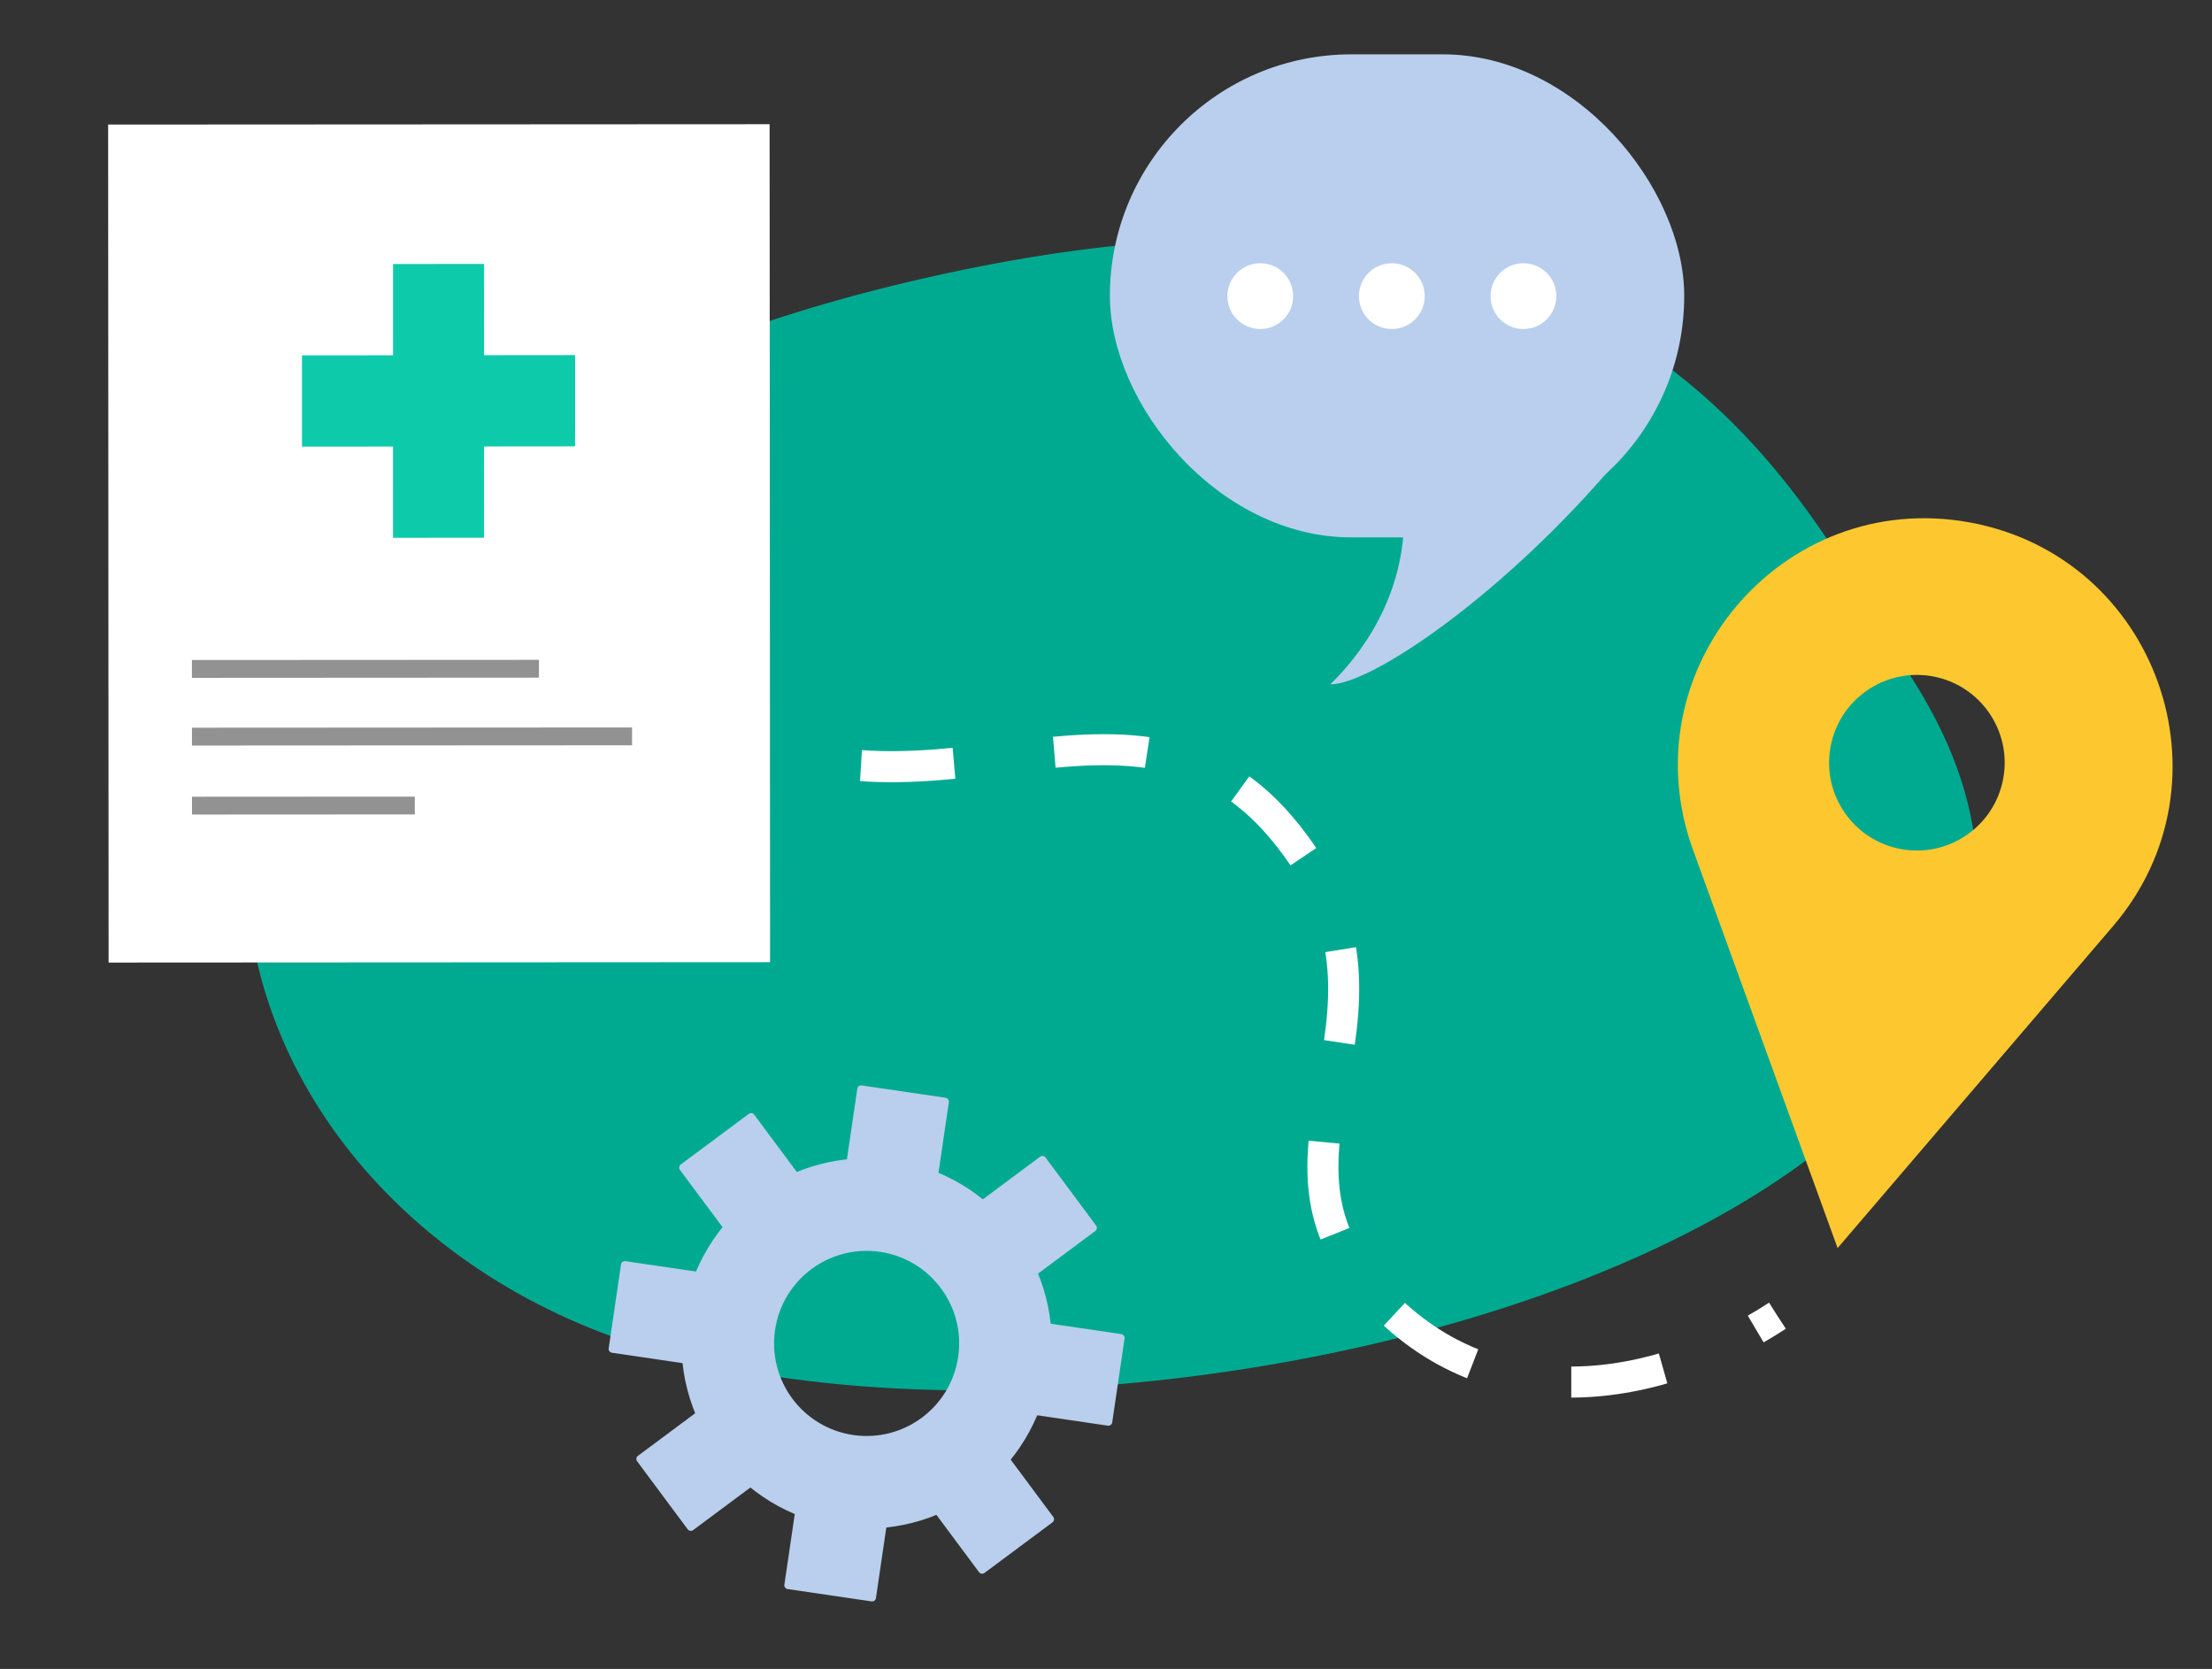 <svg width="285" height="215" viewBox="0 0 285 215" fill="none" xmlns="http://www.w3.org/2000/svg">
<rect x="0" y="0" width="285" height="215" fill="#333333" stroke="none"/>
<path d="M246.655 87.878C232.972 66.089 212.126 13.122 115.352 36.723C1.958 64.376 17.906 151.353 80.403 172.72C145.551 194.995 290.286 157.355 246.655 87.878Z" fill="#00AA91"/>
<path d="M46 48.001C46 48.001 58.829 34.396 74.5 52.501C90.17 70.606 64.825 72.486 90.999 91.501C117.174 110.515 145.371 83.43 165 106.501C184.628 129.572 160.449 147.001 176 165.501C191.55 184.001 214.3 179.099 229 169.501" stroke="white" stroke-width="4" stroke-dasharray="12 13"/>
<path fill-rule="evenodd" clip-rule="evenodd" d="M218.133 109.482L236.762 160.779L272.245 119.314C288.219 100.646 277.922 71.686 253.747 67.293C229.573 62.901 209.747 86.388 218.133 109.482ZM244.954 109.385C251.1 110.501 256.988 106.424 258.105 100.277C259.222 94.131 255.144 88.243 248.998 87.126C242.851 86.009 236.963 90.087 235.846 96.233C234.73 102.38 238.807 108.268 244.954 109.385Z" fill="#FDC82F"/>
<rect x="143" y="7" width="74" height="62.227" rx="31.114" fill="#B9CFED"/>
<path d="M171.403 88.162C177.1 82.569 180.897 75.111 180.897 66.722C194.189 57.711 222.862 42.109 208.43 59.261C193.999 76.413 176.783 88.162 171.403 88.162Z" fill="#B9CFED"/>
<circle cx="162.375" cy="38.147" r="4.238" fill="white"/>
<circle cx="179.327" cy="38.147" r="4.238" fill="white"/>
<circle cx="196.282" cy="38.147" r="4.238" fill="white"/>
<path d="M13.933 16.047L99.158 16L99.218 123.952L13.992 124L13.933 16.047Z" fill="white"/>
<path fill-rule="evenodd" clip-rule="evenodd" d="M50.641 34.011L62.371 34L62.369 45.758L74.098 45.747L74.096 57.504L62.367 57.515L62.365 69.271L50.636 69.282L50.638 57.525L38.907 57.536L38.908 45.779L50.639 45.768L50.641 34.011Z" fill="#0DCBAA"/>
<path d="M24.736 102.635L53.444 102.619L53.445 104.916L24.738 104.932L24.736 102.635Z" fill="#929293"/>
<path d="M24.731 93.744L81.436 93.713L81.437 96.01L24.733 96.041L24.731 93.744Z" fill="#929293"/>
<path d="M24.727 85.025L69.438 85.001L69.439 87.297L24.728 87.322L24.727 85.025Z" fill="#929293"/>
<path fill-rule="evenodd" clip-rule="evenodd" d="M111.024 139.829C110.75 139.789 110.496 139.978 110.456 140.251L108.867 151.057C108.827 151.331 109.016 151.585 109.289 151.625L120.096 153.214C120.369 153.254 120.623 153.065 120.663 152.792L122.252 141.985C122.292 141.712 122.103 141.458 121.83 141.418L111.024 139.829ZM134.708 149.115C134.544 148.893 134.23 148.847 134.009 149.012L125.244 155.53C125.022 155.694 124.976 156.008 125.141 156.229L131.659 164.994C131.824 165.216 132.137 165.262 132.358 165.097L141.123 158.579C141.345 158.415 141.391 158.101 141.226 157.88L134.708 149.115ZM144.468 171.861C144.741 171.901 144.93 172.155 144.89 172.429L143.301 183.235C143.261 183.508 143.007 183.697 142.734 183.657L131.927 182.068C131.654 182.028 131.465 181.774 131.505 181.501L133.094 170.694C133.134 170.421 133.388 170.232 133.662 170.272L144.468 171.861ZM135.604 196.113C135.826 195.949 135.872 195.636 135.707 195.414L129.189 186.649C129.024 186.427 128.711 186.381 128.49 186.546L119.725 193.064C119.503 193.229 119.457 193.542 119.622 193.763L126.14 202.528C126.304 202.75 126.618 202.796 126.839 202.631L135.604 196.113ZM112.858 205.873C112.817 206.146 112.563 206.335 112.29 206.295L101.484 204.706C101.211 204.666 101.022 204.412 101.062 204.139L102.651 193.332C102.691 193.059 102.945 192.87 103.218 192.91L114.025 194.499C114.298 194.539 114.487 194.793 114.447 195.067L112.858 205.873ZM88.605 197.009C88.77 197.231 89.083 197.277 89.305 197.112L98.07 190.594C98.291 190.43 98.338 190.116 98.173 189.895L91.655 181.13C91.49 180.908 91.177 180.862 90.956 181.027L82.191 187.545C81.969 187.709 81.923 188.023 82.088 188.244L88.605 197.009ZM78.846 174.263C78.573 174.223 78.384 173.969 78.424 173.695L80.013 162.889C80.053 162.616 80.307 162.427 80.58 162.467L91.387 164.056C91.66 164.096 91.849 164.35 91.809 164.623L90.22 175.43C90.18 175.703 89.925 175.892 89.652 175.852L78.846 174.263ZM87.71 150.01C87.488 150.175 87.442 150.488 87.607 150.71L94.125 159.475C94.289 159.697 94.603 159.743 94.824 159.578L103.589 153.06C103.811 152.895 103.857 152.582 103.692 152.361L97.174 143.596C97.01 143.374 96.696 143.328 96.475 143.493L87.71 150.01Z" fill="#B9CFED"/>
<path fill-rule="evenodd" clip-rule="evenodd" d="M88.065 169.594C86.149 182.623 95.159 194.738 108.188 196.654C121.217 198.57 133.333 189.561 135.249 176.532C137.164 163.502 128.155 151.387 115.126 149.471C102.097 147.555 89.981 156.564 88.065 169.594ZM123.453 174.797C122.495 181.312 116.437 185.816 109.922 184.859C103.408 183.901 98.903 177.843 99.861 171.328C100.819 164.813 106.877 160.309 113.391 161.267C119.906 162.225 124.411 168.283 123.453 174.797Z" fill="#B9CFED"/>
</svg>
